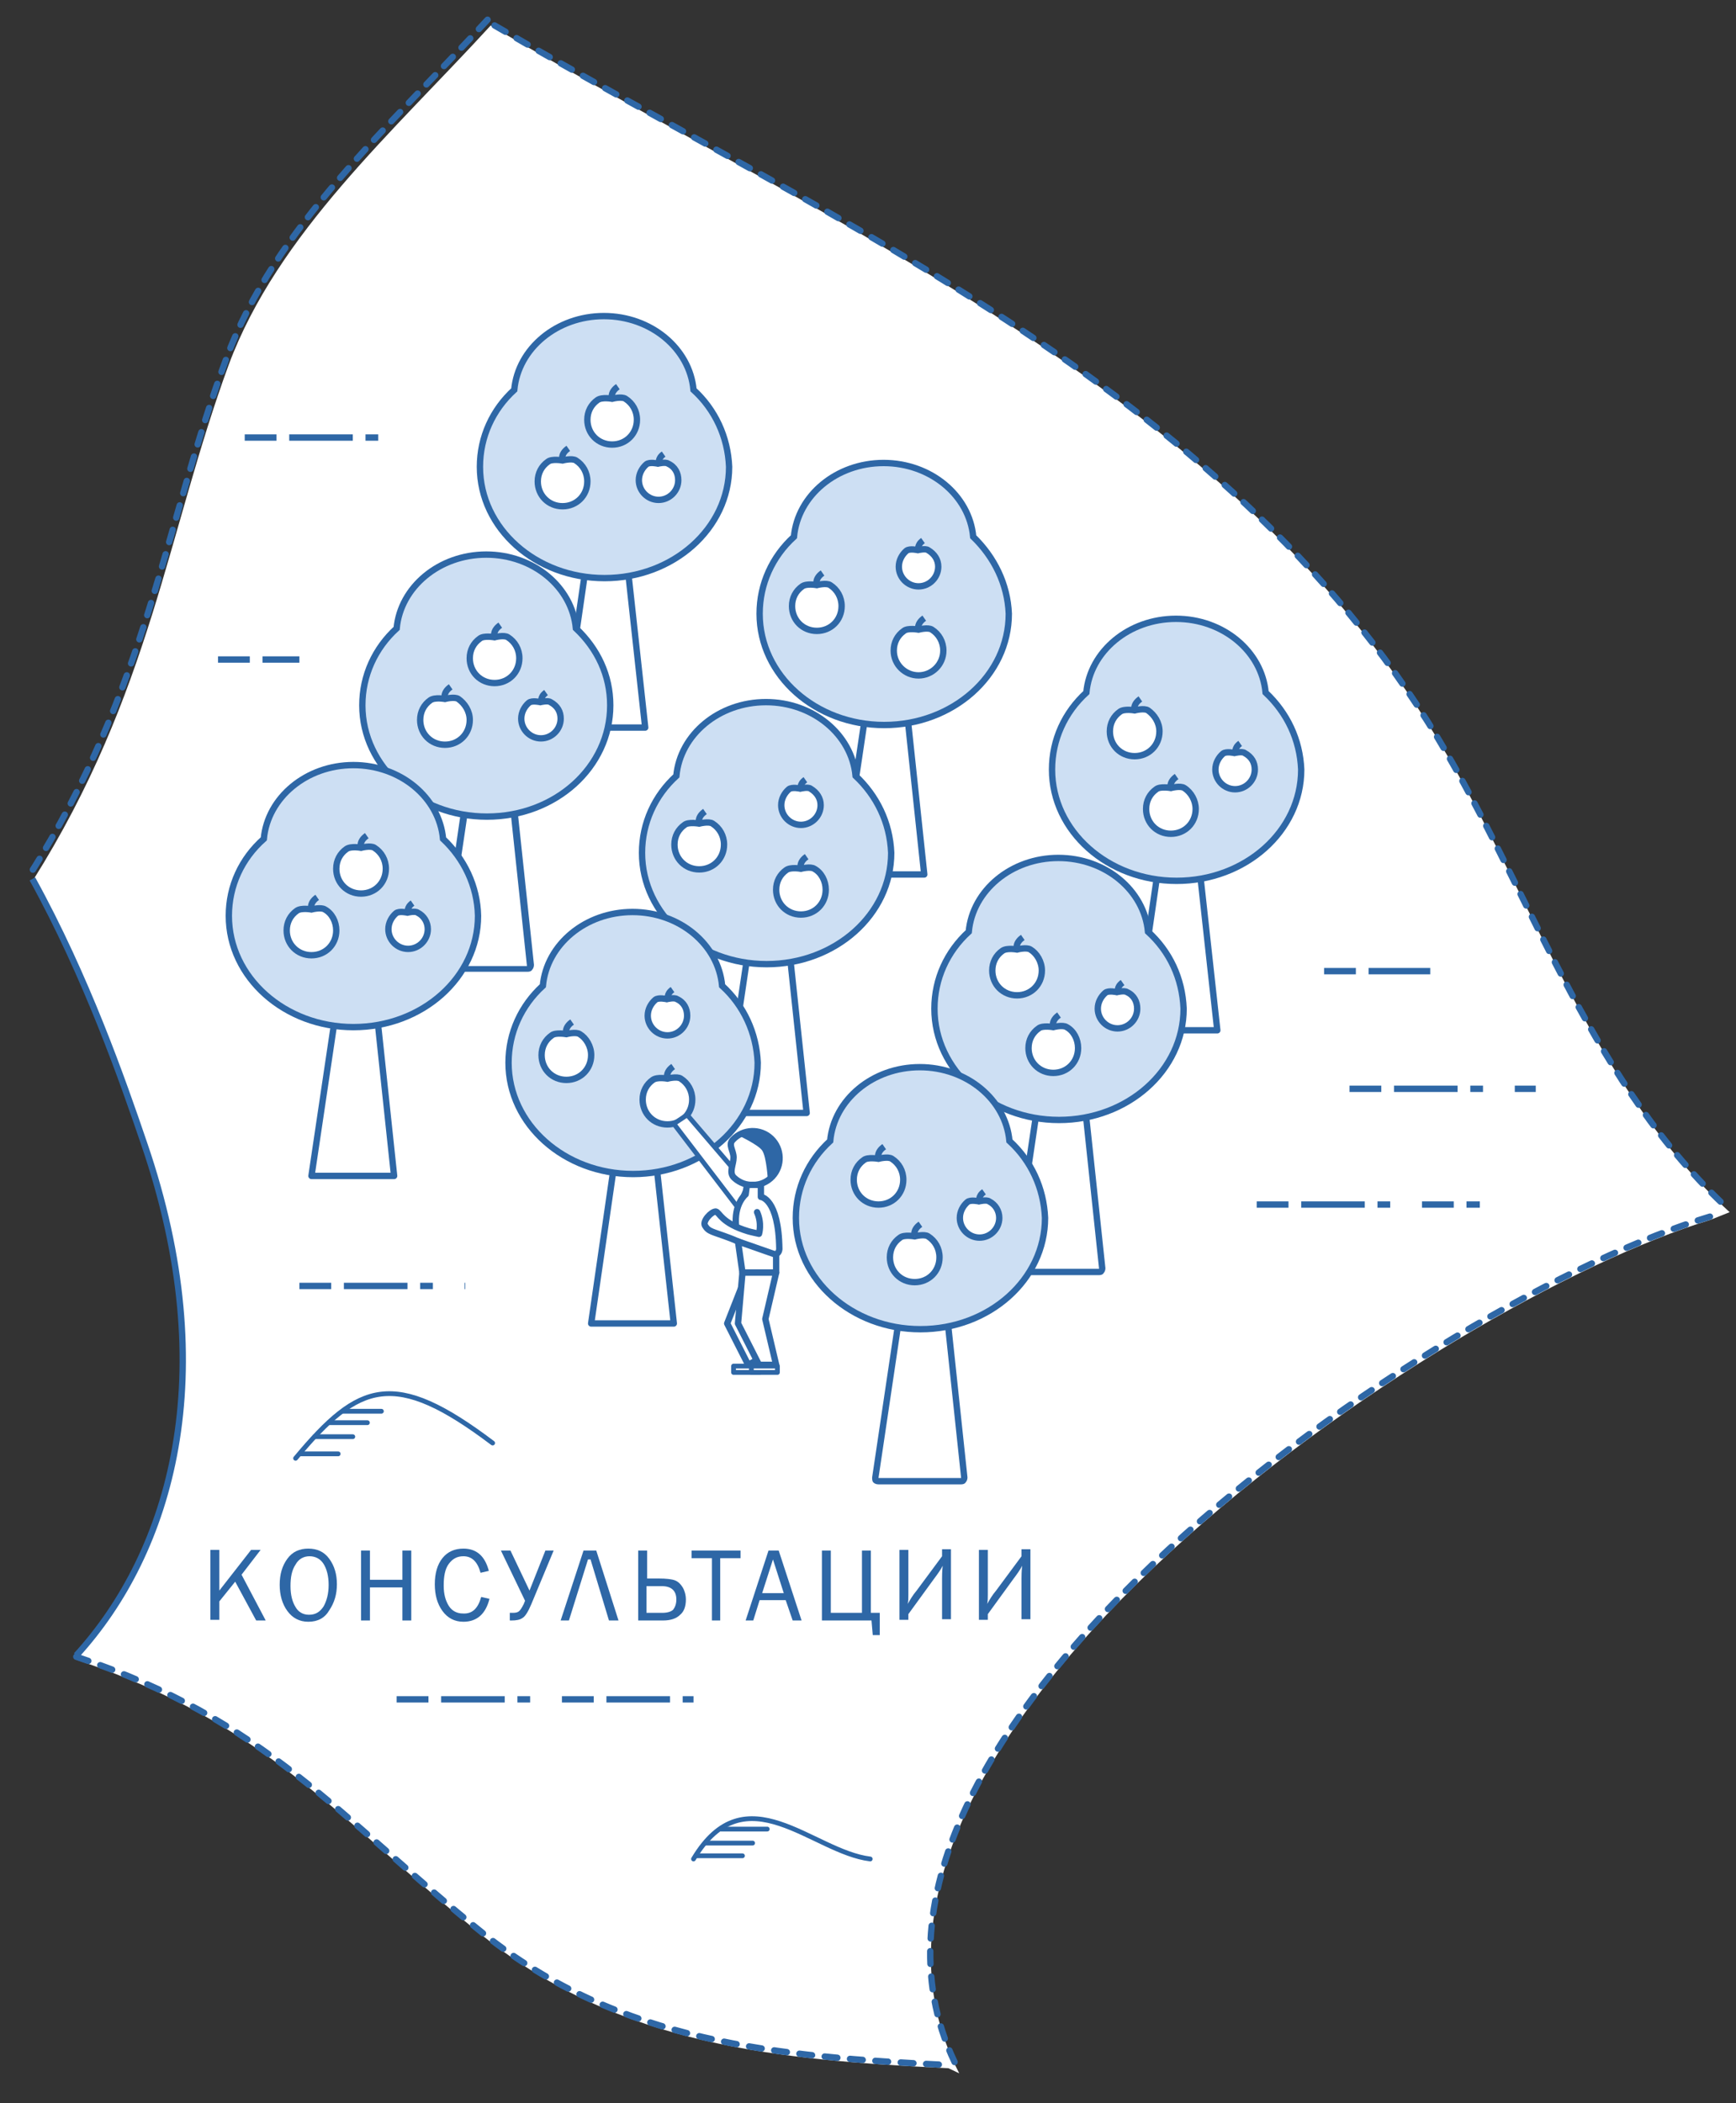 <?xml version="1.0" encoding="UTF-8"?> <!-- Generator: Adobe Illustrator 16.0.0, SVG Export Plug-In . SVG Version: 6.00 Build 0) --> <svg xmlns="http://www.w3.org/2000/svg" xmlns:xlink="http://www.w3.org/1999/xlink" id="Слой_1" x="0px" y="0px" width="273.1px" height="330.7px" viewBox="0 0 273.1 330.7" xml:space="preserve"><rect x="0" y="0" width="273.1" height="330.7" fill="#333333" stroke="none"/> <path fill="#FFFFFF" d="M12.1,261c29.9,10,41,25,64,43.5c21.5,17.2,46.4,19.4,73.1,20.7l1.7,0.8c-27-52.1,75.8-121.4,118.2-134.2 l3-1.2c-21.1-19.4-30.3-47.4-44.3-71.6C195.1,62.6,132,36.1,77.8,4.4L77.2,4C61.9,20.7,43.7,36.7,36,57.3 C26.3,83.7,23.7,109,5.2,138.4l0,0.2c8.5,15.4,14.2,31.7,17.6,41.7c12.4,36.2,4.2,64.1-10.7,80.4L12.1,261z"></path> <path fill="none" stroke="#2E67A6" stroke-miterlimit="10" d="M5.1,138.2c8.5,15.4,14.2,31.7,17.6,41.7 c12.4,36.2,4.2,64.1-10.7,80.4"></path> <g> <polygon fill="#FFFFFF" stroke="#2E67A6" stroke-linecap="round" stroke-linejoin="round" stroke-miterlimit="10" points=" 136.6,109.3 132.4,137.5 145.4,137.5 142.4,109.3 "></polygon> <path fill="#CDDFF3" stroke="#2E67A6" stroke-miterlimit="10" d="M153.1,84.4c-0.6-6.5-6.7-11.6-14.1-11.6 c-7.4,0-13.5,5.1-14.1,11.6c-3.4,3.1-5.4,7.4-5.4,12.1c0,9.7,8.8,17.5,19.6,17.5c10.8,0,19.6-7.8,19.6-17.5 C158.5,91.8,156.4,87.6,153.1,84.4z"></path> <g> <path fill="#FFFFFF" stroke="#2E67A6" stroke-miterlimit="10" d="M132.4,95.3c0,2.2-1.7,3.9-3.9,3.9s-3.9-1.7-3.9-3.9 c0-1.3,0.6-2.4,1.6-3.1c0.7-0.5,2.3-0.2,2.3-0.2s1.5-0.4,2.1,0C131.7,92.7,132.4,93.9,132.4,95.3z"></path> <path fill="#FFFFFF" stroke="#2E67A6" stroke-miterlimit="10" d="M128.5,92c0,0-0.4-1,0.9-1.9"></path> </g> <g> <path fill="#FFFFFF" stroke="#2E67A6" stroke-miterlimit="10" d="M148.4,102.3c0,2.2-1.8,3.9-3.9,3.9s-3.9-1.7-3.9-3.9 c0-1.3,0.6-2.4,1.6-3.1c0.6-0.5,2.3-0.2,2.3-0.2s1.5-0.4,2.1,0C147.7,99.7,148.4,100.9,148.4,102.3z"></path> <path fill="#FFFFFF" stroke="#2E67A6" stroke-miterlimit="10" d="M144.5,99.1c0,0-0.4-1,0.9-1.9"></path> </g> <g> <path fill="#FFFFFF" stroke="#2E67A6" stroke-miterlimit="10" d="M147.6,89.1c0,1.7-1.4,3.1-3.1,3.1c-1.7,0-3.1-1.4-3.1-3.1 c0-1,0.5-1.9,1.2-2.5c0.5-0.4,1.8-0.1,1.8-0.1s1.2-0.3,1.6,0C147,87.1,147.6,88,147.6,89.1z"></path> <path fill="#FFFFFF" stroke="#2E67A6" stroke-miterlimit="10" d="M144.5,86.5c0,0-0.3-0.8,0.7-1.5"></path> </g> </g> <g> <polygon fill="#FFFFFF" stroke="#2E67A6" stroke-linecap="round" stroke-linejoin="round" stroke-miterlimit="10" points=" 92.6,86.1 88.5,114.4 101.5,114.4 98.4,86.1 "></polygon> <path fill="#CDDFF3" stroke="#2E67A6" stroke-miterlimit="10" d="M109.1,61.3c-0.6-6.5-6.7-11.6-14.1-11.6 c-7.4,0-13.5,5.1-14.1,11.6c-3.4,3.1-5.4,7.4-5.4,12.1c0,9.7,8.8,17.5,19.6,17.5c10.8,0,19.6-7.8,19.6-17.5 C114.5,68.7,112.5,64.4,109.1,61.3z"></path> <g> <path fill="#FFFFFF" stroke="#2E67A6" stroke-miterlimit="10" d="M100.2,66c0,2.2-1.7,3.9-3.9,3.9c-2.2,0-3.9-1.7-3.9-3.9 c0-1.3,0.6-2.4,1.6-3.1c0.7-0.5,2.3-0.2,2.3-0.2s1.5-0.4,2.1,0C99.5,63.4,100.2,64.6,100.2,66z"></path> <path fill="#FFFFFF" stroke="#2E67A6" stroke-miterlimit="10" d="M96.3,62.7c0,0-0.4-1,0.9-1.9"></path> </g> <g> <path fill="#FFFFFF" stroke="#2E67A6" stroke-miterlimit="10" d="M92.4,75.7c0,2.2-1.7,3.9-3.9,3.9c-2.2,0-3.9-1.7-3.9-3.9 c0-1.3,0.6-2.4,1.6-3.1c0.6-0.5,2.3-0.2,2.3-0.2s1.5-0.4,2.1,0C91.7,73.1,92.4,74.3,92.4,75.7z"></path> <path fill="#FFFFFF" stroke="#2E67A6" stroke-miterlimit="10" d="M88.5,72.4c0,0-0.4-1,0.9-1.9"></path> </g> <g> <path fill="#FFFFFF" stroke="#2E67A6" stroke-miterlimit="10" d="M106.7,75.5c0,1.7-1.4,3.1-3.1,3.1s-3.1-1.4-3.1-3.1 c0-1,0.5-1.9,1.2-2.5c0.5-0.4,1.8-0.1,1.8-0.1s1.2-0.3,1.6,0C106.2,73.4,106.7,74.4,106.7,75.5z"></path> <path fill="#FFFFFF" stroke="#2E67A6" stroke-miterlimit="10" d="M103.7,72.9c0,0-0.3-0.8,0.7-1.5"></path> </g> </g> <g> <polygon fill="#FFFFFF" stroke="#2E67A6" stroke-linecap="round" stroke-linejoin="round" stroke-miterlimit="10" points=" 182.6,133.8 178.5,162 191.5,162 188.4,133.8 "></polygon> <path fill="#CDDFF3" stroke="#2E67A6" stroke-miterlimit="10" d="M199.1,108.9c-0.6-6.5-6.7-11.6-14.1-11.6 c-7.4,0-13.5,5.1-14.1,11.6c-3.4,3.1-5.4,7.4-5.4,12.1c0,9.7,8.8,17.5,19.6,17.5s19.6-7.8,19.6-17.5 C204.5,116.3,202.5,112.1,199.1,108.9z"></path> <g> <path fill="#FFFFFF" stroke="#2E67A6" stroke-miterlimit="10" d="M182.4,115c0,2.2-1.7,3.9-3.9,3.9c-2.2,0-3.9-1.7-3.9-3.9 c0-1.3,0.6-2.4,1.6-3.1c0.7-0.5,2.3-0.2,2.3-0.2s1.5-0.4,2.1,0C181.6,112.4,182.4,113.6,182.4,115z"></path> <path fill="#FFFFFF" stroke="#2E67A6" stroke-miterlimit="10" d="M178.5,111.8c0,0-0.4-1,0.9-1.9"></path> </g> <g> <path fill="#FFFFFF" stroke="#2E67A6" stroke-miterlimit="10" d="M188.1,127.2c0,2.2-1.7,3.9-3.9,3.9s-3.9-1.7-3.9-3.9 c0-1.3,0.6-2.4,1.6-3.1c0.6-0.5,2.3-0.2,2.3-0.2s1.5-0.4,2.1,0C187.4,124.6,188.1,125.9,188.1,127.2z"></path> <path fill="#FFFFFF" stroke="#2E67A6" stroke-miterlimit="10" d="M184.2,124c0,0-0.4-1,0.9-1.9"></path> </g> <g> <path fill="#FFFFFF" stroke="#2E67A6" stroke-miterlimit="10" d="M197.4,121c0,1.7-1.4,3.1-3.1,3.1c-1.7,0-3.1-1.4-3.1-3.1 c0-1,0.5-1.9,1.2-2.5c0.5-0.4,1.8-0.1,1.8-0.1s1.2-0.3,1.6,0C196.9,119,197.4,119.9,197.4,121z"></path> <path fill="#FFFFFF" stroke="#2E67A6" stroke-miterlimit="10" d="M194.4,118.4c0,0-0.3-0.8,0.7-1.5"></path> </g> </g> <g> <polygon fill="#FFFFFF" stroke="#2E67A6" stroke-linecap="round" stroke-linejoin="round" stroke-miterlimit="10" points=" 118.1,146.8 113.9,175 126.9,175 123.9,146.8 "></polygon> <path fill="#CDDFF3" stroke="#2E67A6" stroke-miterlimit="10" d="M134.6,122c-0.6-6.5-6.7-11.6-14.1-11.6 c-7.4,0-13.5,5.1-14.1,11.6c-3.4,3.1-5.4,7.4-5.4,12.1c0,9.7,8.8,17.5,19.6,17.5c10.8,0,19.6-7.8,19.6-17.5 C140,129.3,137.9,125.1,134.6,122z"></path> <g> <path fill="#FFFFFF" stroke="#2E67A6" stroke-miterlimit="10" d="M113.9,132.8c0,2.2-1.7,3.9-3.9,3.9s-3.9-1.7-3.9-3.9 c0-1.3,0.6-2.4,1.6-3.1c0.6-0.5,2.3-0.2,2.3-0.2s1.5-0.4,2.1,0C113.2,130.2,113.9,131.4,113.9,132.8z"></path> <path fill="#FFFFFF" stroke="#2E67A6" stroke-miterlimit="10" d="M110,129.5c0,0-0.4-1,0.9-1.9"></path> </g> <g> <path fill="#FFFFFF" stroke="#2E67A6" stroke-miterlimit="10" d="M129.9,139.9c0,2.2-1.7,3.9-3.9,3.9c-2.2,0-3.9-1.7-3.9-3.9 c0-1.3,0.6-2.4,1.6-3.1c0.7-0.5,2.3-0.2,2.3-0.2s1.5-0.4,2.1,0C129.2,137.2,129.9,138.5,129.9,139.9z"></path> <path fill="#FFFFFF" stroke="#2E67A6" stroke-miterlimit="10" d="M126,136.6c0,0-0.4-1,0.9-1.9"></path> </g> <g> <path fill="#FFFFFF" stroke="#2E67A6" stroke-miterlimit="10" d="M129.1,126.6c0,1.7-1.4,3.1-3.1,3.1c-1.7,0-3.1-1.4-3.1-3.1 c0-1,0.5-1.9,1.2-2.5c0.5-0.4,1.8-0.1,1.8-0.1s1.2-0.3,1.6,0C128.5,124.6,129.1,125.5,129.1,126.6z"></path> <path fill="#FFFFFF" stroke="#2E67A6" stroke-miterlimit="10" d="M126,124.1c0,0-0.3-0.8,0.7-1.5"></path> </g> </g> <g> <g> <path fill="#FFFFFF" d="M70,152.4c-0.1,0-0.3-0.1-0.4-0.2c-0.1-0.1-0.1-0.3-0.1-0.4l4.2-28.2c0-0.2,0.2-0.4,0.5-0.4h5.8 c0.3,0,0.5,0.2,0.5,0.4l3,28.2c0,0.1,0,0.3-0.1,0.4s-0.2,0.2-0.4,0.2H70z"></path> <path fill="#2E67A6" d="M79.9,123.7l3,28.2H70l4.2-28.2H79.9 M79.9,122.7h-5.8c-0.5,0-0.9,0.4-1,0.9L69,151.7c0,0.3,0,0.6,0.2,0.8 c0.2,0.2,0.5,0.3,0.8,0.3h13c0.3,0,0.6-0.1,0.7-0.3c0.2-0.2,0.3-0.5,0.3-0.8l-3-28.2C80.9,123,80.4,122.7,79.9,122.7L79.9,122.7z"></path> </g> <path fill="#CDDFF3" stroke="#2E67A6" stroke-miterlimit="10" d="M90.6,98.8c-0.6-6.5-6.7-11.6-14.1-11.6 c-7.4,0-13.5,5.1-14.1,11.6c-3.4,3.1-5.4,7.4-5.4,12.1c0,9.7,8.8,17.5,19.6,17.5S96,120.6,96,110.9C96,106.2,94,102,90.6,98.8z"></path> <g> <path fill="#FFFFFF" stroke="#2E67A6" stroke-miterlimit="10" d="M81.7,103.5c0,2.2-1.7,3.9-3.9,3.9s-3.9-1.7-3.9-3.9 c0-1.3,0.6-2.4,1.6-3.1c0.6-0.5,2.3-0.2,2.3-0.2s1.5-0.4,2.1,0C81,100.9,81.7,102.1,81.7,103.5z"></path> <path fill="#FFFFFF" stroke="#2E67A6" stroke-miterlimit="10" d="M77.8,100.2c0,0-0.4-1,0.9-1.9"></path> </g> <g> <path fill="#FFFFFF" stroke="#2E67A6" stroke-miterlimit="10" d="M73.9,113.2c0,2.2-1.7,3.9-3.9,3.9c-2.2,0-3.9-1.7-3.9-3.9 c0-1.3,0.6-2.4,1.6-3.1c0.7-0.5,2.3-0.2,2.3-0.2s1.5-0.4,2.1,0C73.1,110.6,73.9,111.8,73.9,113.2z"></path> <path fill="#FFFFFF" stroke="#2E67A6" stroke-miterlimit="10" d="M70,109.9c0,0-0.4-1,0.9-1.9"></path> </g> <g> <path fill="#FFFFFF" stroke="#2E67A6" stroke-miterlimit="10" d="M88.2,113c0,1.7-1.4,3.1-3.1,3.1c-1.7,0-3.1-1.4-3.1-3.1 c0-1,0.5-1.9,1.2-2.5c0.5-0.4,1.8-0.1,1.8-0.1s1.2-0.3,1.6,0C87.7,111,88.2,111.9,88.2,113z"></path> <path fill="#FFFFFF" stroke="#2E67A6" stroke-miterlimit="10" d="M85.2,110.4c0,0-0.3-0.8,0.7-1.5"></path> </g> </g> <g> <g> <path fill="#FFFFFF" d="M160,200c-0.1,0-0.3-0.1-0.4-0.2c-0.1-0.1-0.1-0.3-0.1-0.4l4.2-28.2c0-0.2,0.2-0.4,0.5-0.4h5.8 c0.3,0,0.5,0.2,0.5,0.4l3,28.2c0,0.1,0,0.3-0.1,0.4s-0.2,0.2-0.4,0.2H160z"></path> <path fill="#2E67A6" d="M169.9,171.3l3,28.2h-13l4.2-28.2H169.9 M169.9,170.3h-5.8c-0.5,0-0.9,0.4-1,0.9l-4.2,28.2 c0,0.3,0,0.6,0.2,0.8c0.2,0.2,0.5,0.3,0.8,0.3h13c0.3,0,0.6-0.1,0.7-0.3c0.2-0.2,0.3-0.5,0.3-0.8l-3-28.2 C170.9,170.7,170.4,170.3,169.9,170.3L169.9,170.3z"></path> </g> <path fill="#CDDFF3" stroke="#2E67A6" stroke-miterlimit="10" d="M180.6,146.5c-0.6-6.5-6.7-11.6-14.1-11.6 c-7.4,0-13.5,5.1-14.1,11.6c-3.4,3.1-5.4,7.4-5.4,12.1c0,9.7,8.8,17.5,19.6,17.5s19.6-7.8,19.6-17.5 C186,153.8,184,149.6,180.6,146.5z"></path> <g> <path fill="#FFFFFF" stroke="#2E67A6" stroke-miterlimit="10" d="M163.9,152.6c0,2.2-1.7,3.9-3.9,3.9s-3.9-1.7-3.9-3.9 c0-1.3,0.6-2.4,1.6-3.1c0.7-0.5,2.3-0.2,2.3-0.2s1.5-0.4,2.1,0C163.1,149.9,163.9,151.2,163.9,152.6z"></path> <path fill="#FFFFFF" stroke="#2E67A6" stroke-miterlimit="10" d="M160,149.3c0,0-0.4-1,0.9-1.9"></path> </g> <g> <path fill="#FFFFFF" stroke="#2E67A6" stroke-miterlimit="10" d="M169.6,164.8c0,2.2-1.7,3.9-3.9,3.9c-2.2,0-3.9-1.7-3.9-3.9 c0-1.3,0.6-2.4,1.6-3.1c0.6-0.5,2.3-0.2,2.3-0.2s1.5-0.4,2.1,0C168.9,162.1,169.6,163.4,169.6,164.8z"></path> <path fill="#FFFFFF" stroke="#2E67A6" stroke-miterlimit="10" d="M165.7,161.5c0,0-0.4-1,0.9-1.9"></path> </g> <g> <path fill="#FFFFFF" stroke="#2E67A6" stroke-miterlimit="10" d="M178.9,158.6c0,1.7-1.4,3.1-3.1,3.1s-3.1-1.4-3.1-3.1 c0-1,0.5-1.9,1.2-2.5c0.5-0.4,1.8-0.1,1.8-0.1s1.2-0.3,1.6,0C178.4,156.5,178.9,157.5,178.9,158.6z"></path> <path fill="#FFFFFF" stroke="#2E67A6" stroke-miterlimit="10" d="M175.9,156c0,0-0.3-0.8,0.7-1.5"></path> </g> </g> <g> <polygon fill="#FFFFFF" stroke="#2E67A6" stroke-linecap="round" stroke-linejoin="round" stroke-miterlimit="10" points=" 97.1,179.8 93,208.1 106,208.1 102.9,179.8 "></polygon> <path fill="#CDDFF3" stroke="#2E67A6" stroke-miterlimit="10" d="M113.6,155c-0.6-6.5-6.7-11.6-14.1-11.6 c-7.4,0-13.5,5.1-14.1,11.6c-3.4,3.1-5.4,7.4-5.4,12.1c0,9.7,8.8,17.5,19.6,17.5c10.8,0,19.6-7.8,19.6-17.5 C119,162.4,117,158.1,113.6,155z"></path> <g> <path fill="#FFFFFF" stroke="#2E67A6" stroke-miterlimit="10" d="M93,165.9c0,2.2-1.7,3.9-3.9,3.9s-3.9-1.7-3.9-3.9 c0-1.3,0.6-2.4,1.6-3.1c0.6-0.5,2.3-0.2,2.3-0.2s1.5-0.4,2.1,0C92.2,163.2,93,164.5,93,165.9z"></path> <path fill="#FFFFFF" stroke="#2E67A6" stroke-miterlimit="10" d="M89.1,162.6c0,0-0.4-1,0.9-1.9"></path> </g> <g> <path fill="#FFFFFF" stroke="#2E67A6" stroke-miterlimit="10" d="M108.9,172.9c0,2.2-1.7,3.9-3.9,3.9s-3.9-1.7-3.9-3.9 c0-1.3,0.6-2.4,1.6-3.1c0.7-0.5,2.3-0.2,2.3-0.2s1.5-0.4,2.1,0C108.2,170.3,108.9,171.5,108.9,172.9z"></path> <path fill="#FFFFFF" stroke="#2E67A6" stroke-miterlimit="10" d="M105,169.6c0,0-0.4-1,0.9-1.9"></path> </g> <g> <path fill="#FFFFFF" stroke="#2E67A6" stroke-miterlimit="10" d="M108.1,159.7c0,1.7-1.4,3.1-3.1,3.1s-3.1-1.4-3.1-3.1 c0-1,0.5-1.9,1.2-2.5c0.5-0.4,1.8-0.1,1.8-0.1s1.2-0.3,1.6,0C107.6,157.6,108.1,158.6,108.1,159.7z"></path> <path fill="#FFFFFF" stroke="#2E67A6" stroke-miterlimit="10" d="M105.1,157.1c0,0-0.3-0.8,0.7-1.5"></path> </g> </g> <g> <polygon fill="#FFFFFF" stroke="#2E67A6" stroke-linecap="round" stroke-linejoin="round" stroke-miterlimit="10" points=" 53.2,156.7 49,184.9 62,184.9 59,156.7 "></polygon> <path fill="#CDDFF3" stroke="#2E67A6" stroke-miterlimit="10" d="M69.7,131.9c-0.6-6.5-6.7-11.6-14.1-11.6 c-7.4,0-13.5,5.1-14.1,11.6C38,135,36,139.3,36,144c0,9.7,8.8,17.5,19.6,17.5s19.6-7.8,19.6-17.5C75.1,139.3,73,135,69.7,131.9z"></path> <g> <path fill="#FFFFFF" stroke="#2E67A6" stroke-miterlimit="10" d="M60.7,136.6c0,2.2-1.7,3.9-3.9,3.9c-2.2,0-3.9-1.7-3.9-3.9 c0-1.3,0.6-2.4,1.6-3.1c0.7-0.5,2.3-0.2,2.3-0.2s1.5-0.4,2.1,0C60,134,60.7,135.2,60.7,136.6z"></path> <path fill="#FFFFFF" stroke="#2E67A6" stroke-miterlimit="10" d="M56.8,133.3c0,0-0.4-1,0.9-1.9"></path> </g> <g> <path fill="#FFFFFF" stroke="#2E67A6" stroke-miterlimit="10" d="M52.9,146.3c0,2.2-1.7,3.9-3.9,3.9c-2.2,0-3.9-1.7-3.9-3.9 c0-1.3,0.6-2.4,1.6-3.1c0.7-0.5,2.3-0.2,2.3-0.2s1.5-0.4,2.1,0C52.2,143.6,52.9,144.9,52.9,146.3z"></path> <path fill="#FFFFFF" stroke="#2E67A6" stroke-linejoin="round" stroke-miterlimit="10" d="M49,143c0,0-0.4-1,0.9-1.9"></path> </g> <g> <path fill="#FFFFFF" stroke="#2E67A6" stroke-miterlimit="10" d="M67.3,146.1c0,1.7-1.4,3.1-3.1,3.1s-3.1-1.4-3.1-3.1 c0-1,0.5-1.9,1.2-2.5c0.5-0.4,1.8-0.1,1.8-0.1s1.2-0.3,1.6,0C66.7,144,67.3,145,67.3,146.1z"></path> <path fill="#FFFFFF" stroke="#2E67A6" stroke-miterlimit="10" d="M64.2,143.5c0,0-0.3-0.8,0.7-1.5"></path> </g> </g> <g> <polygon fill="#FFFFFF" stroke="#2E67A6" stroke-linecap="round" stroke-linejoin="round" stroke-miterlimit="10" points=" 116.6,202.5 114.4,208.1 117.7,214.6 119,213.9 "></polygon> <polygon fill="#FFFFFF" stroke="#2E67A6" stroke-width="0.75" stroke-linecap="round" stroke-linejoin="round" stroke-miterlimit="10" points=" 116.1,189.9 106,176.7 108.1,175.3 117.6,186.4 "></polygon> <g> <path fill="#FFFFFF" stroke="#2E67A6" stroke-linecap="round" stroke-linejoin="round" stroke-miterlimit="10" d="M115.3,179.2 c-0.8,0.8,0.1,1.7,0.1,2.8c0,1.1-0.8,2.4,0.1,3.2c1.7,1.6,4.4,1.5,6-0.2c1.6-1.7,1.5-4.4-0.2-6 C119.6,177.4,116.9,177.5,115.3,179.2z"></path> <path fill="#FFFFFF" stroke="#2E67A6" stroke-linecap="round" stroke-linejoin="round" stroke-miterlimit="10" d="M115.8,192.9 c-0.4-3.6,1.5-5.1,1.5-5.1l0.2-1.5h2.2v1.9c0,0,2.8,0.2,2.9,8.2c-0.2,2.3-4.8-0.6-7.7-1.7c-2.9-1.1-3.4-1-4-2 c-0.4-0.7,1-2.2,1.7-2.2c0.6,0.1,0.8,1.8,5.1,3.1c0.3,0.1,1.7,0.4,1.7,0.4s0.5-1.6-0.3-3.4"></path> <path fill="#2E67A6" d="M120.8,185.6c0,0-0.2-3.7-0.9-4.7c-0.6-0.9-3.8-2.4-3.8-2.4s5.2-2,6.5,2.6 C123.2,184.4,120.8,185.6,120.8,185.6z"></path> </g> <rect x="115.4" y="214.8" fill="#FFFFFF" stroke="#2E67A6" stroke-width="0.75" stroke-linecap="round" stroke-linejoin="round" stroke-miterlimit="10" width="4.1" height="1"></rect> <polygon fill="#FFFFFF" stroke="#2E67A6" stroke-linecap="round" stroke-linejoin="round" stroke-miterlimit="10" points=" 116.1,195.2 116.8,200.1 122.1,200.1 122.1,197.3 "></polygon> <polygon fill="#FFFFFF" stroke="#2E67A6" stroke-linecap="round" stroke-linejoin="round" stroke-miterlimit="10" points=" 116.8,200.1 116.1,208.1 119.4,214.6 122.1,214.6 120.4,207.4 122.1,200.1 "></polygon> <rect x="118.2" y="214.8" fill="#FFFFFF" stroke="#2E67A6" stroke-width="0.75" stroke-linecap="round" stroke-linejoin="round" stroke-miterlimit="10" width="4.1" height="1"></rect> </g> <path fill="none" stroke="#2E67A6" stroke-linecap="round" stroke-linejoin="round" stroke-miterlimit="10" stroke-dasharray="2,2" d=" M77.8,4C132,35.6,195,62.1,227.7,118.6c14,24.2,23.2,52.2,44.3,71.6"></path> <path fill="none" stroke="#2E67A6" stroke-linecap="round" stroke-linejoin="round" stroke-miterlimit="10" stroke-dasharray="2,2" d=" M269,191.3c-42.5,12.7-145.2,82.1-118.2,134.2"></path> <path fill="none" stroke="#2E67A6" stroke-linecap="round" stroke-linejoin="round" stroke-miterlimit="10" stroke-dasharray="2,2" d=" M12,260.5c29.9,10,41,25,64,43.5c21.5,17.2,46.4,19.4,73.1,20.7"></path> <g> <path fill="#2E67A6" d="M41.8,254.8h-1.5l-3.3-6.1l-2.5,3.1v2.9h-1.4v-11h1.4v6.4l5-6.4h1.5l-3,3.9L41.8,254.8z"></path> <path fill="#2E67A6" d="M48.5,255c-1.4,0-2.5-0.6-3.3-1.7c-0.8-1.1-1.2-2.5-1.2-4.1c0-1.7,0.4-3,1.2-4.1c0.8-1.1,1.9-1.6,3.3-1.6 c1.4,0,2.5,0.5,3.3,1.6c0.8,1.1,1.2,2.4,1.2,4c0,1.6-0.4,2.9-1.2,4.1C51.1,254.4,50,255,48.5,255z M48.6,253.9c1,0,1.7-0.4,2.3-1.3 c0.5-0.9,0.8-2,0.8-3.4c0-1.4-0.3-2.5-0.8-3.3s-1.3-1.2-2.2-1.2c-0.9,0-1.7,0.4-2.2,1.3c-0.6,0.9-0.8,2-0.8,3.4 c0,1.4,0.3,2.5,0.8,3.3C46.9,253.4,47.6,253.9,48.6,253.9z"></path> <path fill="#2E67A6" d="M64.7,254.8h-1.4v-5.2h-5.1v5.2h-1.4v-11h1.4v4.6h5.1v-4.6h1.4V254.8z"></path> <path fill="#2E67A6" d="M75.7,251.1l1.3,0.3c-0.6,2.4-2,3.6-4.1,3.6c-1.4,0-2.5-0.6-3.3-1.7s-1.2-2.5-1.2-4.2 c0-1.7,0.4-3.1,1.2-4.1s1.9-1.5,3.3-1.5c2.1,0,3.4,1.2,4,3.5l-1.3,0.3c-0.5-1.8-1.4-2.6-2.7-2.6c-1,0-1.7,0.4-2.3,1.2 s-0.8,2-0.8,3.4c0,1.4,0.3,2.4,0.8,3.2s1.3,1.2,2.2,1.2C74.3,253.8,75.2,252.9,75.7,251.1z"></path> <path fill="#2E67A6" d="M82.6,251.7l-3.8-7.9h1.5l3,6.3l2.5-6.3h1.3l-3.5,8.4c-0.5,1.2-1,2-1.4,2.2c-0.4,0.3-1,0.4-1.7,0.4h-0.3 v-1.2h0.5c0.5,0,0.8-0.1,1-0.3c0.2-0.2,0.4-0.5,0.7-1.1L82.6,251.7z"></path> <path fill="#2E67A6" d="M89.5,254.8h-1.3l3.6-11h2l3.5,11h-1.5l-2.9-9.6h-0.4L89.5,254.8z"></path> <path fill="#2E67A6" d="M100.4,254.8v-11h1.4v4.4h1.8c1.2,0,2.1,0.1,2.6,0.3c0.5,0.2,0.9,0.6,1.2,1.1c0.3,0.5,0.5,1.2,0.5,1.9 c0,1.1-0.3,1.9-0.9,2.4c-0.6,0.6-1.5,0.9-2.7,0.9H100.4z M101.8,253.6h2.4c0.8,0,1.4-0.2,1.7-0.5c0.3-0.4,0.5-0.9,0.5-1.6 c0-1.4-0.8-2.1-2.3-2.1h-2.4V253.6z"></path> <path fill="#2E67A6" d="M113.4,254.8H112V245h-3.2v-1.2h7.7v1.2h-3.2V254.8z"></path> <path fill="#2E67A6" d="M126.1,254.8h-1.4l-1.1-3.2h-4.1l-1,3.2h-1.2l3.6-11h1.6L126.1,254.8z M123.3,250.5l-1.7-5.3l-1.7,5.3 H123.3z"></path> <path fill="#2E67A6" d="M129.3,254.8v-11h1.4v9.8h4.9v-9.8h1.4v9.8h1.4v3.5h-1.1l-0.2-2.3H129.3z"></path> <path fill="#2E67A6" d="M142.9,253.8v0.9h-1.4v-11h1.4v7.1c0,0.5,0,0.9-0.1,1.4c0.4-0.7,0.8-1.4,1.4-2.1l4-5.4v-1.1h1.4v11h-1.4 v-6.4c0-0.4,0-1.1,0.1-2c-0.3,0.6-0.8,1.3-1.4,2.1L142.9,253.8z"></path> <path fill="#2E67A6" d="M155.4,253.8v0.9H154v-11h1.4v7.1c0,0.5,0,0.9-0.1,1.4c0.4-0.7,0.8-1.4,1.4-2.1l4-5.4v-1.1h1.4v11h-1.4 v-6.4c0-0.4,0-1.1,0.1-2c-0.3,0.6-0.8,1.3-1.4,2.1L155.4,253.8z"></path> </g> <g> <path fill="none" stroke="#2E67A6" stroke-width="0.75" stroke-linecap="round" stroke-linejoin="round" stroke-miterlimit="10" d=" M109.1,292.3c8.2-13.7,18.7-1.1,27.8,0"></path> <line fill="none" stroke="#2E67A6" stroke-width="0.75" stroke-linecap="round" stroke-linejoin="round" stroke-miterlimit="10" x1="109.5" y1="291.8" x2="116.8" y2="291.8"></line> <line fill="none" stroke="#2E67A6" stroke-width="0.75" stroke-linecap="round" stroke-linejoin="round" stroke-miterlimit="10" x1="111" y1="289.8" x2="118.4" y2="289.8"></line> <line fill="none" stroke="#2E67A6" stroke-width="0.75" stroke-linecap="round" stroke-linejoin="round" stroke-miterlimit="10" x1="113.4" y1="287.6" x2="120.7" y2="287.6"></line> </g> <g> <g> <path fill="#FFFFFF" d="M138.2,233c-0.1,0-0.3-0.1-0.4-0.2c-0.1-0.1-0.1-0.3-0.1-0.4l4.2-28.2c0-0.2,0.2-0.4,0.5-0.4h5.8 c0.3,0,0.5,0.2,0.5,0.4l3,28.2c0,0.1,0,0.3-0.1,0.4s-0.2,0.2-0.4,0.2H138.2z"></path> <path fill="#2E67A6" d="M148.2,204.2l3,28.2h-13l4.2-28.2H148.2 M148.2,203.2h-5.8c-0.5,0-0.9,0.4-1,0.9l-4.2,28.2 c0,0.3,0,0.6,0.2,0.8c0.2,0.2,0.5,0.3,0.8,0.3h13c0.3,0,0.6-0.1,0.7-0.3c0.2-0.2,0.3-0.5,0.3-0.8l-3-28.2 C149.1,203.6,148.7,203.2,148.2,203.2L148.2,203.2z"></path> </g> <path fill="#CDDFF3" stroke="#2E67A6" stroke-miterlimit="10" d="M158.8,179.4c-0.6-6.5-6.7-11.6-14.1-11.6 c-7.4,0-13.5,5.1-14.1,11.6c-3.4,3.1-5.4,7.4-5.4,12.1c0,9.7,8.8,17.5,19.6,17.5c10.8,0,19.6-7.8,19.6-17.5 C164.2,186.8,162.2,182.5,158.8,179.4z"></path> <g> <path fill="#FFFFFF" stroke="#2E67A6" stroke-miterlimit="10" d="M142.1,185.5c0,2.2-1.7,3.9-3.9,3.9c-2.2,0-3.9-1.7-3.9-3.9 c0-1.3,0.6-2.4,1.6-3.1c0.6-0.5,2.3-0.2,2.3-0.2s1.5-0.4,2.1,0C141.4,182.9,142.1,184.1,142.1,185.5z"></path> <path fill="#FFFFFF" stroke="#2E67A6" stroke-miterlimit="10" d="M138.2,182.2c0,0-0.4-1,0.9-1.9"></path> </g> <g> <path fill="#FFFFFF" stroke="#2E67A6" stroke-miterlimit="10" d="M147.8,197.7c0,2.2-1.7,3.9-3.9,3.9c-2.2,0-3.9-1.7-3.9-3.9 c0-1.3,0.6-2.4,1.6-3.1c0.6-0.5,2.3-0.2,2.3-0.2s1.5-0.4,2.1,0C147.1,195.1,147.8,196.3,147.8,197.7z"></path> <path fill="#FFFFFF" stroke="#2E67A6" stroke-miterlimit="10" d="M143.9,194.4c0,0-0.4-1,0.9-1.9"></path> </g> <g> <path fill="#FFFFFF" stroke="#2E67A6" stroke-miterlimit="10" d="M157.2,191.5c0,1.7-1.4,3.1-3.1,3.1c-1.7,0-3.1-1.4-3.1-3.1 c0-1,0.5-1.9,1.2-2.5c0.5-0.4,1.8-0.1,1.8-0.1s1.2-0.3,1.6,0C156.6,189.4,157.2,190.4,157.2,191.5z"></path> <path fill="#FFFFFF" stroke="#2E67A6" stroke-miterlimit="10" d="M154.1,188.9c0,0-0.3-0.8,0.7-1.5"></path> </g> </g> <g> <path fill="none" stroke="#2E67A6" stroke-width="0.75" stroke-linecap="round" stroke-linejoin="round" stroke-miterlimit="10" d=" M46.5,229.3c10-12,15.5-14.1,31-2.4"></path> <line fill="none" stroke="#2E67A6" stroke-width="0.75" stroke-linecap="round" stroke-linejoin="round" stroke-miterlimit="10" x1="49.5" y1="225.9" x2="55.5" y2="225.9"></line> <line fill="none" stroke="#2E67A6" stroke-width="0.75" stroke-linecap="round" stroke-linejoin="round" stroke-miterlimit="10" x1="51.8" y1="223.7" x2="57.8" y2="223.7"></line> <line fill="none" stroke="#2E67A6" stroke-width="0.75" stroke-linecap="round" stroke-linejoin="round" stroke-miterlimit="10" x1="54" y1="221.9" x2="60" y2="221.9"></line> <line fill="none" stroke="#2E67A6" stroke-width="0.75" stroke-linecap="round" stroke-linejoin="round" stroke-miterlimit="10" x1="47.2" y1="228.6" x2="53.2" y2="228.6"></line> </g> <line fill="none" stroke="#2E67A6" stroke-miterlimit="10" stroke-dasharray="5,2,10,2,2,5" x1="197.7" y1="189.4" x2="232.8" y2="189.4"></line> <line fill="none" stroke="#2E67A6" stroke-miterlimit="10" stroke-dasharray="5,2,10,2,2,5" x1="212.3" y1="171.2" x2="241.6" y2="171.2"></line> <line fill="none" stroke="#2E67A6" stroke-miterlimit="10" stroke-dasharray="5,2,10,2,2,5" x1="38.5" y1="68.8" x2="60" y2="68.8"></line> <line fill="none" stroke="#2E67A6" stroke-miterlimit="10" stroke-dasharray="5,2,10,2,2,5" x1="34.3" y1="103.7" x2="47.1" y2="103.7"></line> <line fill="none" stroke="#2E67A6" stroke-miterlimit="10" stroke-dasharray="5,2,10,2,2,5" x1="47.1" y1="202.2" x2="73.2" y2="202.2"></line> <line fill="none" stroke="#2E67A6" stroke-miterlimit="10" stroke-dasharray="5,2,10,2,2,5" x1="208.3" y1="152.7" x2="225" y2="152.7"></line> <line fill="none" stroke="#2E67A6" stroke-miterlimit="10" stroke-dasharray="5,2,10,2,2,5" x1="62.4" y1="267.2" x2="109.1" y2="267.2"></line> <path fill="none" stroke="#2E67A6" stroke-linecap="round" stroke-linejoin="round" stroke-miterlimit="10" stroke-dasharray="2,2" d=" M76.7,3.1C61.4,19.8,43.2,35.7,35.6,56.4c-9.8,26.4-12.3,51.7-30.9,81.1"></path> </svg> 